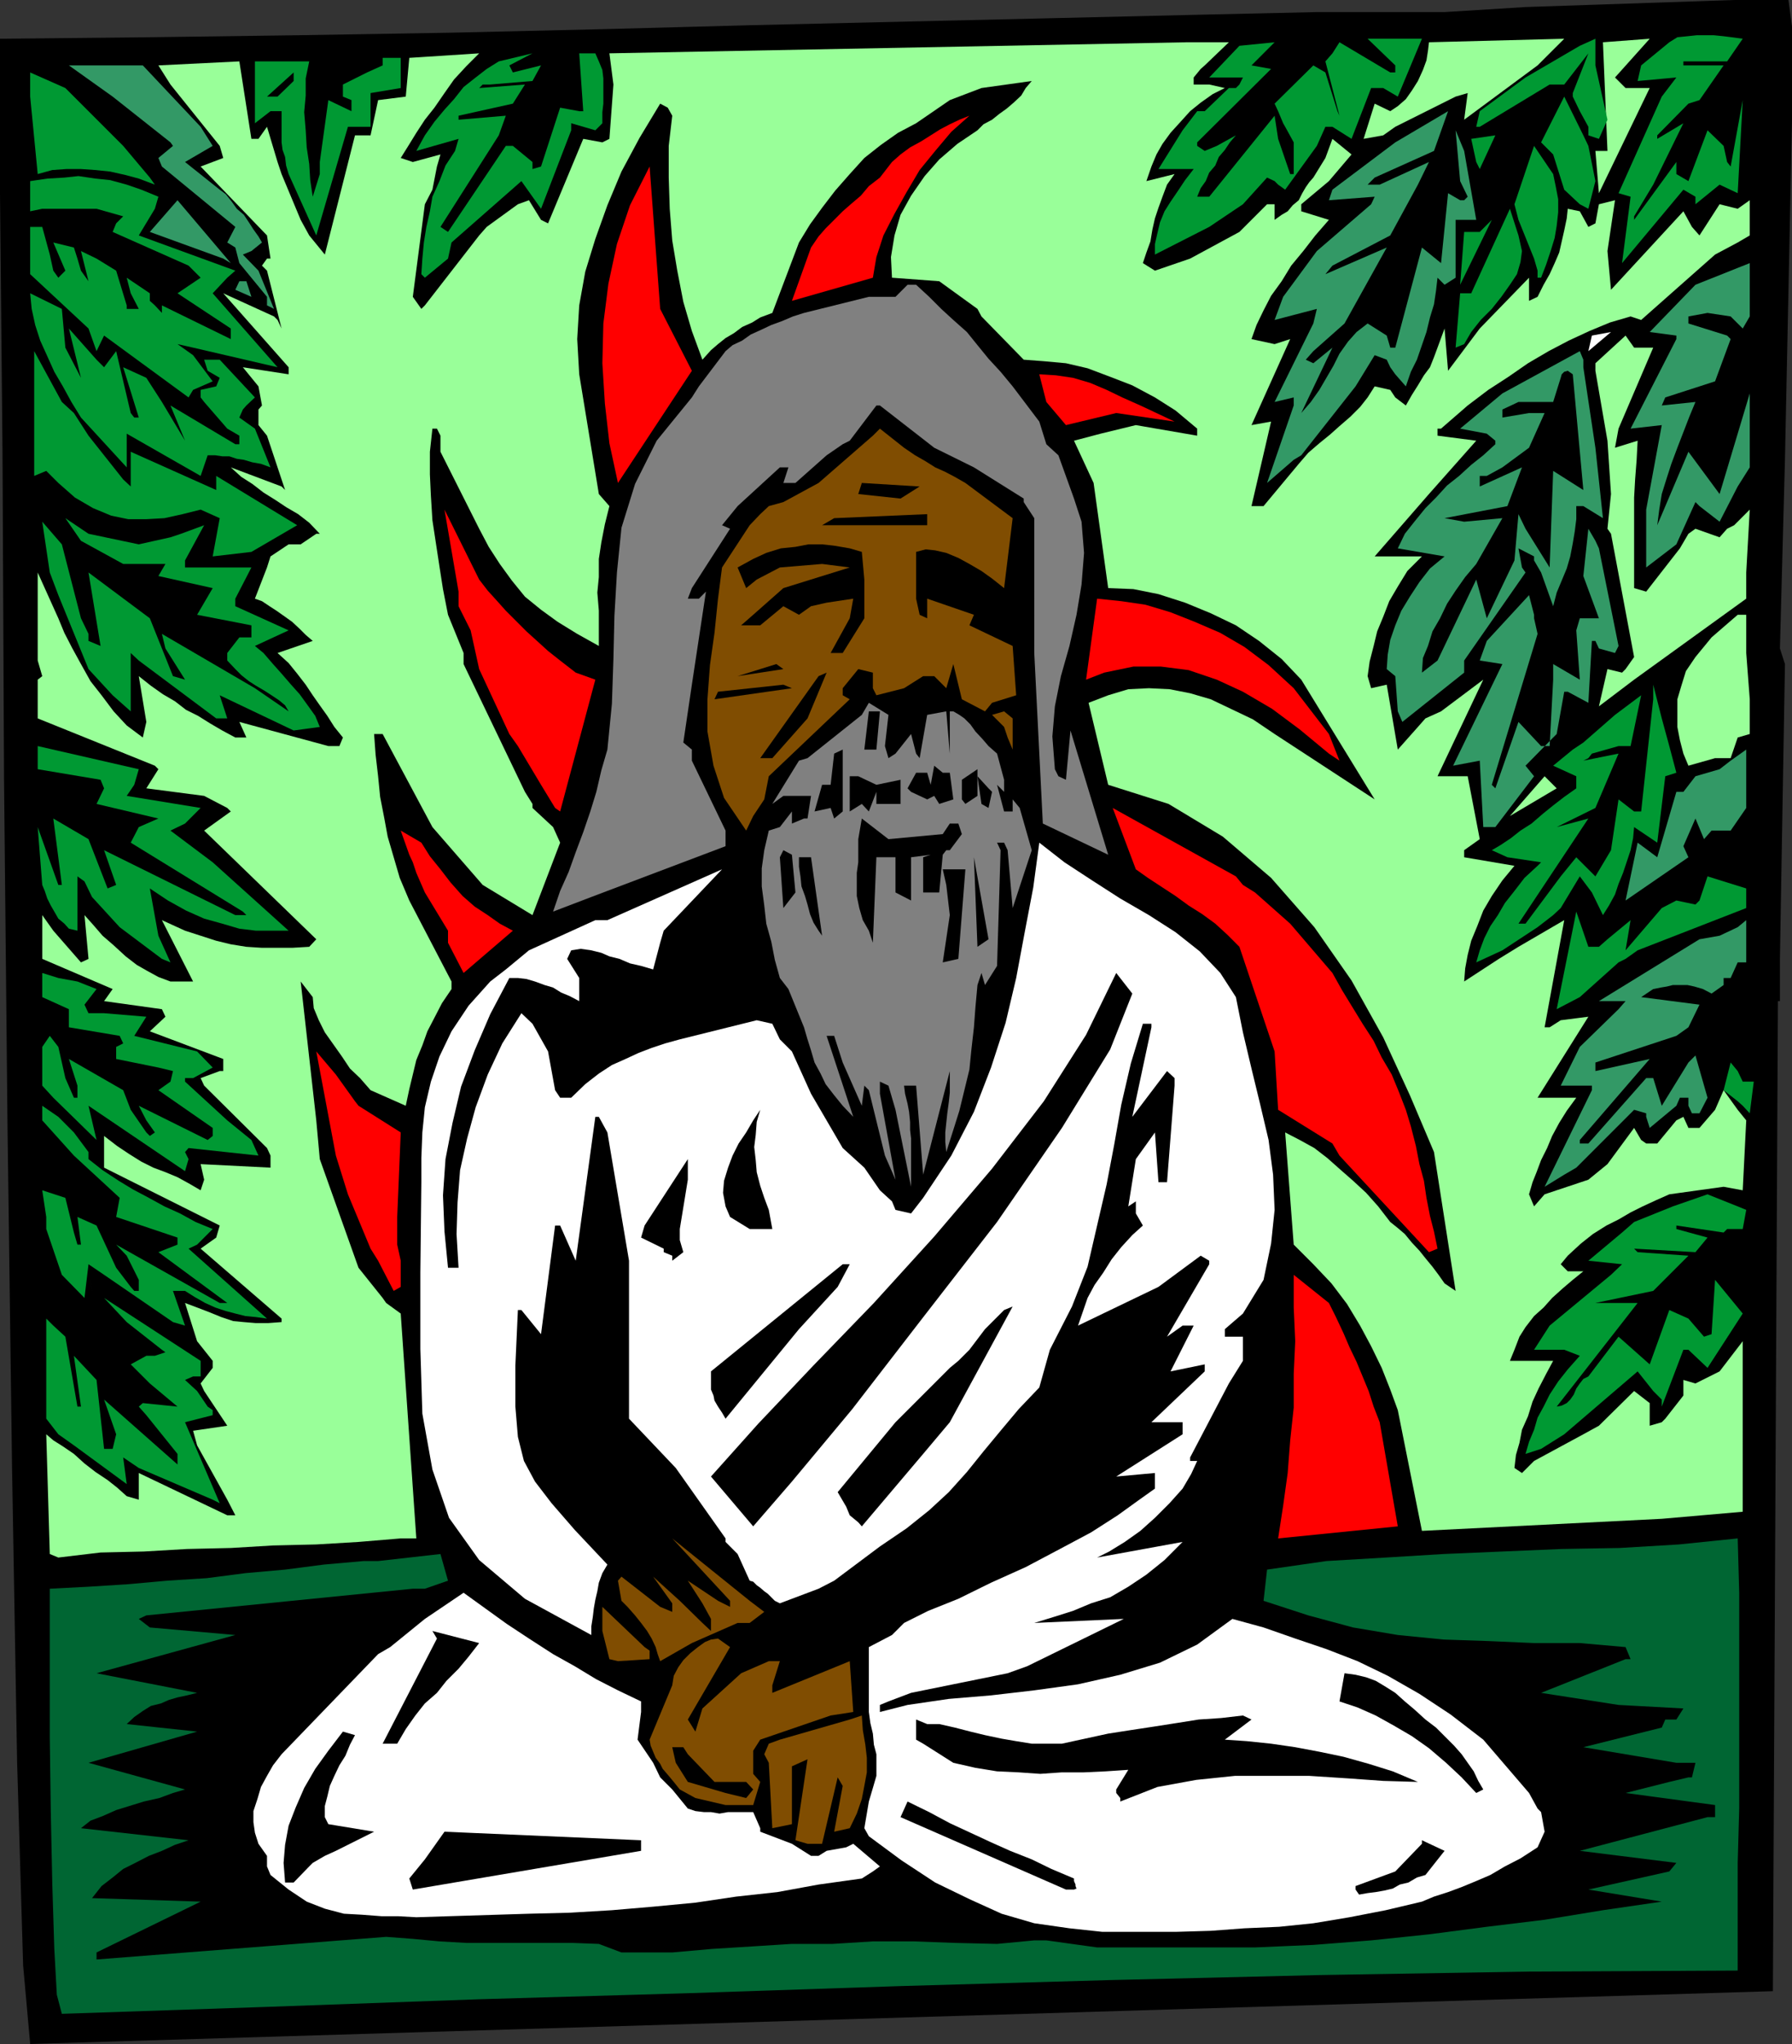 <svg xmlns="http://www.w3.org/2000/svg" width="356.402" height="406.301"><rect width="100%" height="100%" fill="#333333" stroke="none"/><path d="m0 7.703 29.602-.3 30-.403 30-.5 30.199-.7 30-.8 60-1.398 29.8-.7 22.301-.5h25.399l16.101-1L344.902 0H355.7l.703 5.3v18.5L355 91.403l-1 37.5 1 3.098-1 58.602V199h-.398l-1 196.8L6 406.3l-1.398-15.597-1.2-40.5-1-58.101-.902-67.7-.7-69.8L.5 90 0 38.402V7.703"/><path fill="#063" d="m9.902 315.8 7.7-.398 7.898-.5 7.7-.699 7.902-.5 7.699-1 7.898-.703 7.703-1 7.899-.7h2.898l12.403-1.398 1.5 5.301-4.602 1.598h-2.398l-53 5.3-1.5.7L29.8 323.5l17 1.5-27.602 7.602 20 3.898-2 .5-1.898.402-1.7.5-1.601.7-2 .5-1.598 1L26.7 341.3l-1.5 1.402 14 1.5-21.597 6.2 19.199 5.3-2.399.7-2.703 1-3.097.699-2.903.898-2.597.8-2.7 1.2-2.402.902-1.898 1.5 21.398 2.399-2.7.902-2.6 1.2-2.598 1-2.7 1.398-2.403 1.2-2.098 1.703-2.203 1.7-1.898 2.398 21.601.699L19.2 388.102v1.398l57.602-4.5 5.3.402 5.301.5 5.297.301h21.102l5.3.2 4.5 1.699H133.7l7.903-.7 8-.5 7.898-.5h8.102l8-.5h8.097l8.203.301 8.399.2 7.398-.7h2.403l10.097 1.399h31.403l11.597-.5 11.5-.899 11.5-1.203 11.5-1.5 11.5-1.398 11.602-1.899L330.5 378l-14.598-2.398L332 372l1.402-1.7-19.203-2.398 25.403-6.699h1.5v-2.402l-17.801-2.399 8.699-2.199 3.8-.902h.7l.7-2.899h-3.798l-18.5-3.101 15.598-3.899.7-1.601h2.202l1.399-2.2-12.899-.699L306.5 336.5l16.8-6.7h1l-1-2.398-9.1-.8h-9.098l-9.102-.399-8.898-.3L278 325l-8.898-1.5-8.903-2.398-8.898-2.899L252 312l11.8-1.7 11.802-.698 11.5-.7 11.699-.5 11.8-.5 11.5-.199 11.801-.703 11.7-1.2.3 10.802V359.5l-.3 10.8v21.403l-41.7.2-41.8.699-41.7 1-41.8 1.199-41.801 1.402-41.5 1.2-41.7 1.5-41.3 1.398-1-3.801-.5-9.098-.399-12.8-.3-14.399-.2-14.8V315.8"/><path fill="#fff" d="M225.902 384H219.2l-6.5-.7-7-1-6.5-1.898-6.398-2.902-6.801-3.297-6.7-4.402-6.5-4.801-.898-1.598.899-5.3.8-2.7.7-2.402v-4.297l-.5-1.902-.2-2.2-.5-2.101-.3-2.2v-12.898l4.601-2.402 2.399-2.398 4.8-2.399 6-2.402 6.5-3.2L204 311.5l6.8-3.598 6.2-3.3 5.3-3.399 4.302-3.101 3.097-2.2v-3.101L222 293.5l13.2-8.398v-2.399H229l10.602-10.101v-1.399l-6.801 1.399 4.601-9.102H235.2l-3.097 2.203 8.398-14.402v-.7l-1.7-1-8.398 6.2-16 7.699.899-2.598 1-2.902 1.398-2.598 1.703-2.402 1.7-2.7 1.898-2.398 2.2-2.402 2.1-1.898-1.398-2.399v-2.402l-1.5 1 1.5-9.399 3.797-5.3.703 9.898h1.7l1.5-19.2v-1.5l-1.5-1.398L225.2 222l3.8-17.797v-.703h-1.7l-2.398 7.902-1.902 8.2-1.398 7.898-1.5 7.902-1.903 8.2-1.898 8.199-3.102 7.902-4.398 8.598-2.102 7.5-4.097 4.3-3.602 4.301-3.398 4.098-3.301 4.102-3.602 4-3.898 3.601-4.5 3.598-5.301 3.601-9.098 6.801-3.101 1.598-7.7 2.902-1-.5-.699-.703-.703-.7-.699-.5-.8-.698-.7-.5-.7-.7-.698-.199-2.403-5.3-2.398-2.403v-.7l-9.899-14-9.3-9.8v-31.398l-4.301-25.5-1.7-3.102h-.699l-3.902 28.602-3.098-7h-1l-2.8 21.601-3.903-4.8H103l-.5 11v8.199l.5 6 1.2 4.8 2.202 4.098 3.297 4.3 4.602 5.302 6.5 6.898-1 1.703-.7 1.899-.3 1.699-.399 1.699-.3 1.703-.2 1.7-.3 1.898V325l-13.2-7.2-9.101-7.698-6-8.399L86 292.102 84 281l-.398-12.898V253l.199-18v-4.797l.199-5.101.5-5L85.7 215l1.702-5 2.399-5 3.398-5.098 4.301-4.8 3.102-2.399 4.597-3.8 13.203-6h2.399l22.8-10.102L132 185l-.7 2.402-1.398 5.301L127.5 192l-2.2-.5-2.1-.898-2-.5-1.598-.7-2-.5-2.102-.3-1.898.3-.801 1.7 2.398 3.8V199l-1.898-1-1.7-.7-1.601-1-1.7-.5-1.898-.698-1.703-.5-1.699-.2h-1.7l-3.8 7.2-3.098 7.199L91.7 216l-1.7 7.203-1.398 7.2-.5 7.199.3 7.199.7 7.199h2.097l-.398-6.7L91 239l.5-6.398 1.402-6.301 1.7-6.2 2.398-6.5 2.902-6.199 3.797-6 2.203 2.098L109 209l1.402 7.703 1 1.5h2.2l2.8-2.703 2.7-2.098 2.597-1.699 2.703-1.203 2.598-1.2 2.602-1 2.699-.898 2.898-.8L150.5 202.8l3.102.699 1.5 3.102L157.5 209l3.8 8.402 6.302 10.801 4.3 3.899 3.098 4.5 2.402 2.199.7 1.699 3.097.703 2.403-3.101 5.597-8.399 4.5-8.703 3.403-8.797 2.898-8.902 2.102-8.899 1.699-9.101 1.699-8.899 1.2-8.902 5 3.902 5.5 3.598 5.6 3.602 5.7 3.3 5.3 3.399 4.802 3.8 4.097 4.301 3.102 4.801 1.398 7 1.703 7.2 1.7 7 1.699 7.199.898 6.898.301 7-.7 6.703-1.5 7.2-4.1 6.699-3.598 3.101v1.5h3.597v4.797l-2.797 4.5-7.703 14.703v.7h1.403l-1.2 2.597-1.703 2.902-2.597 2.899-2.903 2.902-2.898 2.598-3.102 2.199-3.097 1.902-2.403 1.2 17-3.102-3.597 3.602L228 313l-3.598 2.402-3.601 2.098-3.801 1.203-3.598 1.5-3.8 1.2-3.903 1.199 17.801-.801-19.2 9.402-3.898 1.399L181.2 336.5l-4.5 1.703-1.699.7v1.398l5.5-1.399 8.2-1.199 8.402-.703 8.597-1 8.703-1.2 8.399-1.898 7.898-2.402 7.403-3.598 7-5.101 6.199 1.699 6.3 2.203 6.2 2.098 6.199 2.402 6 2.899 6.3 3.601 6.2 4.098 6.5 5 9.102 10.601 1.699 3.098.699.703.7 3.899-1.4 3.101-3.398 2.2-3.101 1.597-2.899 1.703-2.8 1.2-2.903 1.199-2.699 1-2.8.898-2.4 1-7.198 1.703-7.2 1.399-7.203 1.199-6.797.699-6.902.3-6.7.5-6.8.2h-8.098M82.8 381.102l-3.6-.2h-3.298l-3.902-.3-3.598-.2-3.8-1L61 378l-3.598-2.398-3.601-2.899-.7-1.703v-2.098l-1.699-2.402-.703-2.2-.297-2.097V360l.797-2.398.703-2.399 1.2-2.203 1.199-2.098L56 348.703l19.2-19.902 2.402-1.399 6.898-5.601 7.7-5.2 4.3 3.102 4.3 3.098 4.4 2.902 4.8 3.098 4.3 2.402 4.302 2.598 4.3 2.199 4.598 2.203v2.098l-.7 5.5 3.102 4.601 1.399 2.899 2.398 2.402 3.102 3.797 1.5.5 1.699.203h1.402l1.7.297 1.699-.297h5l1.398 3.2v.699l6.301 2.398 3.8 2.402h1.5l1.602-1 3.899-.699 1.398-.703L175 371l-1.398 1-2.2 1.402-8.601 1.2-8.2 1.5-8.199.898-8.101 1.203-8.399.797-8.203.703-8.398.5-8.102.2-22.398.699"/><path d="m82.102 375.602-.7-2.2 3.098-3.8 3.902-5.5L127.5 365.8v2.101l-45.398 7.7m187.5.001v-.7L277.5 372l5.3-5.5v-.7l4.5 2.102-3.8 4.801-1.7.5-1.698 1-1.7.399-1.402.8-1.7.399-1.698.3-1.602.2-1.7.3-.698-1m-57.602.001-32.898-14.399 1.398-3.101 4.3 2.101 4.102 2.2L193 364.3l4.102 1.902 3.8 1.7 4.297 1.699 3.903 1.898 4.5 1.902v.5l.3.7v.3l.2.5-.5.2H212m-155.3-1.398-.298-3.902.297-3.598.703-3.8 1.399-3.602 1.699-3.899 2.2-3.8L65.3 348l2.9-3.797 2.402.7-1 1.898-.903 2.199-1.199 1.902-1 2.098-.898 2-.5 2.102-.5 1.898v2.203l.699 1.399 9.101 1.5-7.601 3.8-2.2 1-2.402 1.399-.699.699-3.098 3.203H56.7"/><path fill="#804d01" d="m160.602 366.5-2.403-.7 2.403-16.097-3.102 1.399v11.5l-3.898.8-.7-13-.902-1.699.902-2.101 2.2-.801 13.898-4 2.402-.801.2 2.902.5 2.899.3 2.601v2.899l-.5 2.699-.5 2.602-1 2.898-1.402 2.902-3.098.7 1.7-9.102-1-1.7-3.102 13.2h-2.898"/><path fill="#804d01" d="m144.3 358.8-6-1.398-3.1-1.699-1.2-1.5-1-1.203-1.2-1.398-.5-1-.898-1.2-.5-1.199-.5-1.203-.203-1.2 4.5-10.8.301-1.898.902-1.7 1-1.402 1.399-1.398 1.5-1.2 1.398-1 1.203-.5 1.399-.199 2.398 1.7-8.398 14.398 1.5 2.402 1.398-4.601 7.703-7 5.5-2.399h2.2l-1.5 4.797v1.5L169 330.203l.7 10.098-4.5.699-14 4.8-1.4 2.2v4.602l1.4 1.601-1.4 4.598h-5.5"/><path d="m222.8 357.402-.8-1v-.699l2.402-3.902-4.5.3-4.3.2h-4.403l-4.297.3-4.3-.3-4.301-.2-4.301-.699-4.398-1-6-3.8-1.403-.801v-4l2.203.902h2.399l3.101.7 3.098.8 2.902.7 3.297.699 2.903.5 3.097.5h6l9.203-2 4.5-.7 4.598-.699 4.5-.703 4.402-.7 4.5-.3 4.297-.5 1.703.8-5.3 4 4.398.302 4.8.5 4.802.699 4.8.902 4.797 1 5 1.399 4.801 1.5 5 2.101-6.898-.203-7-.5-7.7-.5h-14.8l-7.7.8-7.703 1.403-7.398 2.899v-.7m-78.501-1-7.5-2.199-2.398-3.8-.703-3.102h2.203l.899 1.402 5.3 5.5h6.301l1.399 1.5-1.399 1.7-4.101-1m149.301-.001-2.903-3.101-3.097-2.899-3.403-2.902-3.398-2.398-3.602-2.102-3.597-2-3.602-1.598-3.598-1.199 1-5.601 2.2.3 2.097.5 1.903.7 2 1.199 1.898 1.199 1.902 1.703 1.899 1.598 2.199 2 2.102 1.601 3.597 3.598 1.5 1.703 1.203 1.7 1.2 1.699L294 354l1 1.703-1.398.7m-217.5-9.801 10.8-20.899-.902-1.5 9.3 2.399-2.1 2.699-2 2.402-2.4 2.399-1.898 2.398-2.402 2.102L82.602 341l-1.903 2.703L79 346.602h-2.898"/><path fill="#804d01" d="m122.902 330.203-1.703-.402-1.398-5.598v-4.8l8.398 8 1 .699v1.699l-6.297.402m8.398 0-.5-1.402-.398-1.399-.8-1.699-.903-1.5-1.199-1.601-1.2-1.5-1.5-1.7-1.198-1.199-.7-4 .7-.8 7.699 6 2.398 1v-1.7l-3.797-5.3 5.297 4.8 4.5 4.399 1.703 1.601v-2.402l-1.703-3.098-2.898-4.5 6 4 2.398 1.2v-1.2l-11.5-12.402 15.403 12.402 2.898 2.2-2.898 2.199h-2.403l-9.097 4-6.301 3.601"/><path fill="#9f9" d="m9.902 308.902-.703-23.8 1.403 1.199L12.5 287.5l2.2 1.5 2.1 1.902 2.2 1.7 2.402 1.601 1.899 1.5 1.898 1.7 2.403.699V292.8l17.597 8.402h1.602l-1.602-3.101-6-10.801-.797-2.899 6.797-1-4.597-6.902-.7-1.5 2.399-3.098V270.5l-3.102-3.898L36.801 259l2.398.902 2.602 1 2.199.899 2.402.8 2.098.2 2.402.199h2.399l2.699-.2v-.698l-16.098-13.899L43 246l.7-2.398-23-11.5V225.8l2.6 2 2.4 1.601 2.402 1.5 2.398 1.2 2.402.898 2.399 1 2.199 1.203 2.402 1.399.7-2.102-.7-3.098 13.899.7v-2.399l-.7-1.5-12.5-12.402-.699-1.5 3.797-1.399h.703V210.5L29.801 205l3.101-2.898-.703-1.5L20.7 199l1.703-2.398-14-6v-8.7l2.2 3.098 5.5 6.3 1.5-.698-.801-8.7 1.699 1.899L20.402 186l2.2 1.902 2.398 2.2 2.2 1.699L29.3 193l2.2 1.203 2.402.899h4.5l-6.203-12.2L36.801 185l3.101 1L43 187l2.902.703 3.098.5 3.102.2h6l3.398-.2 1.402-1.5-22.3-21.601 5.3-3.801-.703-.7-4.597-2.398-11.5-1.5 2.398-3.8-.7-.7-23.3-9.402v-7.7l.902-.699-.902-3.101v-17.5l4.102 9.101 1.199 2.899 1.601 3.101 1.7 3.098L18 135.402l2.2 2.801 2.402 3.2 2.597 2.8 3.203 2.399.7-3.102-1.5-9.098L30 136.301 32.402 138l2.399 1.402 2.199 1.7 2.402 1.199 2.399 1.5 2.398 1.402 2.602 1.399H49l-1.398-3.102 17.699 4.8H67.5l.7-1.698-1.7-2.102-1.398-2.2-1.5-2.097-1.403-2-1.398-2.101-1.7-2.2-1.699-2.101-2.203-2 7-2.399-1.398-1.199L59.6 125l-1.5-1.398-1.402-1-1.699-1.2-1.398-.902-1.5-1-1.403-.5 2.403-6.2.699-2.198 3.601-2.399H59.8l3.101-2.101h.7l-2.102-2.2-2.2-1.699-2.398-1.402-2.101-1.399-2.399-1.5-2.203-1.699L48 94.801l-2.098-1.899L56 96.703l.7.7-3.598-10.801-1.7-2.102v-3.098l.7-.8-.7-3.801L48.301 73l9.101 1.402V73l-13-14.7L54.5 62.903l.7.7.8 1.699-2.898-11.5-1-1 1-1.399h.699l-.7-4.601-13.199-13.7 4.5-1.699L43.7 29l-9.797-12.2L31.5 13l16.102-.797L50 27.602h1.402l1.7-2.399 2.097 7L56 34.602l3.8 9.101 1.7 3.098 3.102 3.8 6-23.699h3.097l1.5-7 5.5-.699.703-7.703 13.899-.898-2.602 2.601-2.398 2.598-1.899 2.699-2 2.902-1.902 2.399-1.7 2.601L81.2 29l-1.5 2.402 2.402.801 5.5-1.5-.7 2.399L86 37.703l-1.5 2.899L82.102 59l1.699 2.402.699-.699 10.8-13.902 1.5-1.7 6.2-4.5 2.2-.8 2.402 3.902 1.398.7 7-16.801 3.8.699 1.4-.7.8-10.8-.8-6.2L236 8.403h8.402l-4.8 4.598-.801.703-1.399 1.7V16.8h3.098l3.102.699-2.403 1.203-2.398 1.7-2.102 1.699-1.898 2.101-2 2.2-1.602 2.199L230 30.703l-1 2.399L228 36l5.602-1.398-1.5 2.101-.903 2.399-.797 2.199-.703 2.101-.5 2.2-.398 2.398-.801 2.203-.7 2.098 2.4 1.5 7-2.399 9.8-5.3 5.5-5.5h1.5v3.101l1.402-1 1.2-.703 1-1.2 1.199-1 .699-1.398.7-1.199.702-1 .797-.902 2.403-3.899 1.398-3.8 3.8 3.101L264.3 36l-5.5 4.602V42l5.5 1.703-2.698 3.098-2.403 3.101-2.398 2.899-1.899 3.101-2.101 2.899-1.5 2.902-1.399 2.899-1 2.8 4.598 1 3.102-1-7.7 17.098 3.899-.7-3.899 16.802h2.399l7-8.399L260.199 90l2.203-1.898 2.098-1.7 1.902-1.699 2.2-1.902 1.898-1.899L272 79l1.402-2.2 3.098.7 1 1.5 2.102 1.602L280.8 78.5l1.2-1.898 1.2-2L284.401 73l.797-2 .703-1.898.7-1.899.699-1.902.699 8.402 6.3-8.402 9.802-10.098v4.598L305.8 59l1.2-2.398 1.2-2.102 1-2.2.902-2.097.5-2.203.5-2.2.5-2.398.199-1.902 2.398.5 1.703 3.102 1.399-.7.699-3.8 3.2-.801-1.5 10.101.702 7.7L334.801 42l1.699 3.102L338 46.8l4-6.2 3.602.899L348 39.8v7l-2.398 1.403-4.5 2.399-14.7 13-2.101-.7-4.102 1.2-4.097 1.699L312 67.703l-4 2.098-4.098 2.402-3.902 2.7-4 2.597-4.098 3.102-5.3 4.601h-.7v1.399l7.7 1-9.403 10.601-10.797 12.399h9.399l-2.899 2.898-1.902 3.102-1.7 2.898-1.198 3.102-1.2 2.898-.703 2.902-.797 3.098-.402 2.902.7 2.399 3.1-.7L278 149l4-4.5 1.5-1.7 3.102-1.398 8.398-6.3-9.098 19.199h6l2.399 12.5-3.102 2.199v1.402l10 1.7-2.398 2.898-2.102 3.102L295 181l-1.2 3.102-1.198 2.898-.7 2.8-.5 2.7-.203 2.602 6.903-4.5 3.898-2.399 9.102-5.3-3.903 21.3h1l2.203-1.402 5.5-.7-10.101 16.102h7.699l-1.898 2.598-1.5 2.402-1.403 2.598-1 2.402-1.199 2.399-.898 2.398-.801 2-.7 2.402 1 2.399 2.098-2.399 8.703-2.902 3.797-3.098 5.301-7.199 1.402 2.399 1 .699h2.2l3.8-4.598 1.399-.703 1 2.203H338l3.102-3.601 1.699-3.899 2.8 3.899 1.7 2.101-.7 13.899-3.8-.7-10.801 1.5-2.7 1.2-2.6 1.199-2.4 1.199-2.398 1.402-2.402 1.2-2.7 1.699-2.398 1.902-2.601 2.399-1.399 1.699 1.399 1.402h3.101l-2.101 1.7-2 1.699-2.102 1.898-1.699 1.902-1.898 1.7-1.7 2.199-1.203 1.902-1 2.598-.898 2.199h8.601l-1.402 2.602L306 276l-1.2 2.602-.898 2.898-1.203 2.703-.5 2.598-.699 2.402-.3 2.598 1.5 1 2.402-2.399 9.8-5.3 3.098-1.7 7-6.902 3.102 2.402v4.5l2.398-.699.7-.703 3.6-4.598v-3.101l2.4.699 4.8-2.398 4.602-6V300.5l-16.102 1.402-47.7 2.399-4.8-24-1.5-4.098-1.7-4.3-2.1-4.301-2.2-4.102-2.598-4.297-3.101-4.101-3.602-3.801-3.898-3.899-1.7-22.3 2.899 1.5 2.902 1.601 2.598 2 2.7 2.399 2.402 2.101 2.597 2.399 2.403 2.699 2.398 3.101 1.5 1.2 1.402 1.199 1.399 1.699 1.5 1.602 1.199 1.5 1.402 1.699 1.2 1.601 1.199 1.7 2.199 1.5L285.2 229l-4.798-11.297-5.3-11.5-6.301-11.3-7.399-10.602-8.601-9.801-9.602-8.2-10.797-6.5-12-3.8-3.902-16.297 3.902-1.5 4-1.203 4.098-.2 4.102.2 4.097.8 4.102 1.2 4 1.902 4.398 2.098 4.301 2.902 19.902 13-14.601-23.8-3.899-4.102-4.5-3.598-4.601-3.101-5-2.399-5.102-2.101-5.297-1.7-5-1-5-.199L217.5 96l-3.898-8.398 5.3-1.399 7-1.703 12.2 2.102v-1.399l-4.301-3.601L229.699 79l-4.5-2.398-4.398-1.7-4.5-1.699-4.301-1-4.398-.402-4-.301-8.403-8.598-.797-1.5-7.601-5.5-9.399-.699-.203-4.101.703-4.301 1.2-4.098 2.097-3.8L183.902 35l2.899-3.297 3.601-3.101 4-2.7 1.2-1.199 1.699-.902 1.5-1.2 1.398-1 1.403-1.199 1.5-1.402.898-1.5 1.2-1.398-10 1.398-6.298 2.402L182.2 24.5l-3.597 1.902-3.403 2.399-3.297 2.601-2.902 3.2-2.898 3.3-2.602 3.399-2.398 3.3-2.2 3.602-5.3 14-2.403.899-1.597 1-2 .898L146 66.203l-1.7 1-1.5 1.2-1.398 1.199L139.7 71.5l-2.097-5.7-1.7-5.8-1.203-6.2-1-6-.5-6.3-.199-6.2V29l.7-6-.9-1.598-1.5-.8-4.1 6.8-3.598 6.7L120.8 40.8l-2.399 6.699-2 6.5-1.203 6.703-.398 6.7.398 7 3.903 23.8 2.097 2.399-.898 3.601-.7 3.598-.5 3.3v3.602l-.3 3.098.3 3.601v7l-4.3-2.402-3.899-2.398-3.3-2.399-3.2-2.601-2.601-3.2-2.399-3.3-2.203-3.399-1.898-3.601L87.6 89.8v-3.2l-.699-1.398H86l-.5 4.598v4.5l.2 4.3.3 4.801.7 4.598.702 4.602.7 4.5 1 5.101 3.097 7.598v2.2l12.203 25.402 1.5 2.399v.8l4.098 3.801 1.402 3.098-5.5 14.402-9.902-6-10-11.5-9.898-18.5h-1.7L74.7 150l.5 4.3.403 4.102.8 4.098.7 3.8 1.199 4.102L79.5 174.5l1.902 4.5 8.399 16.102v1.5l-1.899 2.8-1.5 2.899L85 205l-1 2.8-1.2 2.903-1.398 5.797-.703 3.3-7-3.097-2.097-2.402-2-1.899L68 210l-3.398-4.797-1.2-2.402-1-2.399-.203-2.199-2.398-3.101 3.101 27.601.7 7.7L71.3 252l4.8 6 .7 1 2.898 2.102 3.102 44.699h-3.102l-8.398.699-8.399.5-8.601.203-8.399.5-8.703.2-8.597.5-8.602.199-8.398 1-1.7-.7"/><path fill="red" d="m254.2 305.8 1-6.5.902-6.5.5-6.5.699-6.5v-6.698l.3-6.5-.3-6.7v-6.5l7 5.598 1.398 2.8 1.5 3.2 1.203 2.8 1.399 2.903 2.398 5.797 1 3.102 1.203 3.101 3.598 20.7-23.8 2.398"/><path d="m170.7 302.602-1.7-1.399-.7-1.703-1.698-2.898 11.5-13.899 10.8-10.8 1.7-1.403 2.199-2.2 3.101-4.097 3.797-3.8 1.703-.7-12.5 23-5.3 6.297-12.2 14.402-.703-.8m-29.297-9.102 9.399-10.5 11-11.598 12-12.402 12-13.2 11.5-13.5 10.3-13.398L216 205.703l6-12.3 3.2 4.097-4.4 11.102-9.6 15.601-12.9 18.7-14.898 19.199-13.902 18-12 14.398-7.7 8.902-8.398-9.902"/><path fill="#093" d="M42.3 298.102 27.603 291.8l-3.102-2.098.7 5.297-10.5-7.7-3.098-2.198L9.199 282v-19.898l1.403 1.398L13 265.703l2.402 13.899h.7L14.699 269.5l4.5 4.8 1.5 13.7h1.703l.7-2.898-2.403-6.899 14.602 12.899V289l-6.2-7.7-1.5-1.698.801-.7 6.899.7L29.8 275l-3.8-3.797 3.102-1.703H30.8l2.101-.7-.703-.5-7-5.5-4.5-4.8 19.203 12.5v3.102h-1.5l-1.601.699 2.398 2.199 2.102 3.102 1 .699v1l-5.5 1.402 6.898 16.098-1.398-.7M303.402 289l.7-2.398 1-2.399.699-2.402 1.199-2.2 1.2-2.398 1.702-2.601 1.899-2.399 2.398-2.703-3.097-1.2h-6l3.097-4.8 12.203-10.098 2.2-2.101-6.7-.7 6.7-5.601 2.398-2.098 7.7-3.101 6.902-2.399 6 2.399 1.699.699-.7 3.8H343.5l-.7.7-9.398-1.398v.699l6.2 1.699-2.403 2.902-12.199-.699.7.7 10.1.699-7 7L317.3 259h8.4l-16.098 20.602 1-.2 1-.5.699-.699.699-1 .5-1.203.7-1 .702-.898 1-.5 6-7.899 6.2 5.5 3.898-10.8 3.8 1.699 3.102 3.601 1.5-.5.7-10.8 5.5 6.699-7 10.8-3.801-3.601h-1l-4.301 11.3v-1.398l-1.7-1.703-3.1-3.898-14.598 12.5L306.5 288l-3.098 1"/><path d="m144.3 282-.698-1.2-.801-1.198-.7-1.2-.199-1-.5-1.199v-3.601l26.2-21.301H169l-2.398 4.5-7.7 8.402L144.301 282"/><path fill="#093" d="M34.402 262.8 20.7 253.403l-3.097-2.101L16.8 258l-4.5-4.598-3.102-9.101v-2.399l-.797-5.3 4.598 1.5L14.7 245l.702 2.402h.7l-.7-5.5 3.797 1.7L23.102 252 26 255.8l.7.802h.902v-2.2l-2.403-4.8-2.097-2.2L43.699 259h1.5L31.5 248.902l3.8-1.5V246l-12.198-4.098.699-3.8-9.102-8.399-6.297-7v-2.902l3.2 2.199 3.097 3.102L17.602 229v1.402l2.8 2.2 3.2 2.101 2.8 1.7 3.2 1.699 3.097 1.699 3.102 1.402 3.101 1.7 3.399 1.398-3.102 3.101-1.699.801 15.602 13.899-2.2-.301-2.101-.2-2-.5-1.899-.5-2.101-.699-2-.902-2.102-1.2-1.898-1.198h-2.399l2.399 6.898-2.399-.7"/><path fill="red" d="m78.3 256.602-3.1-6-1.5-2.399-4.5-10.8-2.4-7.7L62.903 209l3.899 4.602 3.8 5.3.7.899 8.398 5.3-.7 16.802v5.5l.7 3.2v5.199l-1.4.8"/><path fill="#fff" d="m18.3 256.602-.698-3.2.699 3.2"/><path d="M133.7 250.602v-1l-1.7-.7v-.699L127.5 246l.7-2.398 8.6-13.2v4.098l-1.6 9.8v2.2l.702 2.402-2.203 1.7"/><path fill="red" d="m284.2 248.902-17.798-19.199-1.402-2.402-10.8-6.7-.7-11.601-7-20.797-2.398-2.402-2.403-2.2-2.597-1.898-2.7-1.703-2.601-1.898-2.602-1.7-2.898-1.902-2.399-1.7-4.601-12.198 24.5 13.601 1.398 1.7 2.403 1.5 7 6.199 8.398 9.8 1.902 3.399 2.2 3.601L271 203.5l2.2 3.402 1.6 3.301 2 3.399 1.4 3.398 1.402 3.602 1 3.3 1 3.899.699 3.601.898 3.301.5 3.399.703 3.601.797 3.098.703 3.402-1.703.7"/><path d="M149.8 244.3h-.698l-3.903-2.398-.898-2.101-.5-2.7.199-2.398.8-2.601.9-2.399 1.202-2.402 1.5-2.2 1.399-2.398 1.398-2.101L150.5 223l-.2 2.602L150 228l.3 2.602.2 2.398.7 2.703.8 2.399.902 2.398.7 3.8H149.8"/><path fill="#396" d="m307.2 235.902 9.402-19.199v-.902h-6.2l3.797-7.7 7.703-7.5 1.399-1.601H318l20-12.297 4-.703 3.602-1.7 1.699-1.398v8.399h-1.7l-1.402 3.101h-1.398v1.399l-2.399 1.699-1.703-.898-1.699-.5-1.398-.301h-2.903l-1.199.3-1.2.2-1.5.3-2.398 1.602 11.598 1.5-2.2 4.5-2.398 1.7-16.101 5.3v1.7l10.8-2.403-13.902 16.102v.699h1.703l11.5-13h1.399l1.699 5.5 5.3-8.598 1.4-1.402 2.402 8.402-1.602 3.098h-1.5l-.7-1.5v-1.598h-1.698l-.7 1.598-5.3 4.402-.7-2.203v-.7l-2.402-.698-11.5 11.5-2.398 1.398-3.903 2.402"/><path fill="gray" d="m181.2 235.902-3.098-15.3-1.403-4.801L175 215v2.402l3.102 17.098-2.102-4.797-3.2-13-.898-.902-.5 4-3.8-8.598-1.7-5.3h-1.5L169.7 222l-2.097-2.2-1.7-2.097-1.703-2.203-1-2.098-1.199-2.199-.7-2.402-.698-2.2-.7-2.398-3.101-7.601-1.7-2.2-1-3.601-.699-3.598-1-3.601L152 180l-.5-3.797v-3.601L152 169l.902-3.898 2.2-.7 2.398-3.101v2.402l2.402-1h.7l.699-4.5h-5.5l-2.2 1.598 5.301-8.598 1.7-.5 10.8-8.601 1.399-2.399 3.898 2.399L176 148.3l.7 2.402 1.402-.902 3.097-3.899 1 3.899.703.902 1.5-8.601 3.797-.7.703 8.399v-8.399h.7l1.199.7 1 .699L193 144l1 1.402 1.402 1.5 1.2 1.399 1.699 1.5 1.398 5.199v2.402L198.301 156l1.398 5.3h1.703v-2.398l1.399 1.7 2.398 8.398-3.797 11.5-1-11.5-.703-1.5h-1.398L199 169l-.7 23-2.398 3.8-.703-2.398-.797 2.399-.402 4.402-.3 4-.5 4.399-.4 4-1 4.101-1 4.098-1.198 3.8-1.403 4.399-.199-2v-1.898l.2-1.899.202-1.902.297-2.2.203-1.898v-4.3l-5.3 20.597-1.403-17.7h-2.398l.199 1.602.5 2 .3 1.598.2 2v1.602l.2 1.699v9.601"/><path fill="#093" d="m36.8 232.8-19.198-13 1.597 6.802-8.597-8.399-2.2-2.402v-7.7l1.5-2.199 1.7 2.2L13 214.3l1.7 3.902h.702V215.8l-1.702-5.3 10.801 6.203 1.5 3.899 3.102 4.5.699.699 1-.7-1.7-2.398-1.5-2.902 13.7 6.8 1-.8v-1.598l-10.801-7.5L33.902 215l.5-2.098-2.902-.699-8.398-1.703v-2.398l1.398-.7-.7-1.5-10.1-1.699v-3.601l-5.298-2.399v-4.8l3.2 1 3.8.699 3.797 1.5-2.398 3.101.8 1.7H20.7l8.403.699-2.403 3.8L39.2 209l3.102 3.203-3.899 2.098h-1.601V215l8.398 7.703 4.8 3.899 1.402 3.101-13.902-1.5-.7.797.7 1.402-.7 2.399M348 221.3l-1.398-1.5-1-.898-2.801-2.199 1.398-5.5 1.403 1.7 1 2.097h2.199l-.801 6.3m-38.398-20.698 3.898-19.399 2.402 7H318l1.7-1.5 4.6-3.8-1 6 7.2-8.403 2.902-1.5 3.797.8.801-.8 1.602-4.797 7.699 2.399v3.898l-21.602 8.402-2.398 1.7-1.399.699-7.703 6.902-4.597 2.399"/><path fill="red" d="m92.2 193.402-3.098-6V185l-4.602-7.598-1.7-3.902-.698-2.098-.7-1.5-1.703-4.8 4.102 2.398 1.699 2.703 2.102 2.598 2 2.601 2.398 2.7 2.402 2.101 2.598 1.7 2.402 1.699L102 185l-9.8 8.402"/><path fill="#093" d="m293.602 191.3.699-2.398.898-2.402 1.203-2.398 1.5-2.2 1.399-2.402 1.898-2.398 2-2.602 2.602-2.398.699-.7-6.7-1-3.1-1.402 1.702-1 2.098-1.398 1.902-1.5 2.2-1.399 2.199-1.902 2.101-1.7 2.2-1.699 2.398-1.699v-2.402l-4.598-2.098 3.899-3.203 2.101-1.398 6.297-5.5 5.203-3.899-2.101 10.098h-2.399l-5.3 1.5-.7.902-1 .5 7-1.402-4.601 10.8-7.7 3.801 6.301-1.699L302 183.602h1.402l7-9.399 3.098-3.8 3.8 3.8 3.102-5.203 1.5-10.098 3.098 2.399h1.402L328.801 139v-2.898l1.699 6.699 1.5 5.5 1.402 5.3-2.203.7-1.597 13.199-4.602-3.098-.2 2.2-.5 2.398-.698 2.102-.801 2.398-.899 2.203-.703 2.098L320 180l-1.2 1.902-2.198-4.5-2.403-3.199-3.797 6.297-1.5 1.402-3.101 2.399-7 4.601-5.2 2.399"/><path d="m187.5 191.3 1.402-9.398-.703-6-.699-3.101h4.5l-1.398 17.8-3.102.7"/><path fill="#093" d="m32.2 190.602-8.4-6.301-5.5-6-1.5-3.098-1.398-1V185l-1.703-.398-.898-1-1.2-1-.8-1.399-.7-1.203-.699-1.398-.5-1.5-.5-1.2-.902-11.5 4.102 11.5h.699l-1.7-13.199 7 4.098 3.801 9.8 1.7-.699L20.699 169l26.102 12.902H49l-.7-.699L26 167.5l1.602-3.098 3.898-1.699-12.3-2.902 1.5-3.098L20 155l-12.5-2.098v-4.601l20.102 4.601-.903 3.098-1.5 2.203 14.703 2.399-3.101 3.101-2.899 1.399 8.399 6.3L57.402 185h-6.5l-3.3-.398-3.403-1-3.597-1L37 181l-3.598-2-3.601-2.398L31.5 186l2.402 5.3-1.703-.698"/><path d="m194.402 188.203-.703-17.8 2.903 16.3zm-20.8-.801L172.8 185l-1.2-2.098-.699-2.402-.5-2.398V173.5l.297-2.098v-4.601l.703-4.098 5.297 4.098 10.801-1 1.402-2.098h1.7l.699 2.098-2.399 3.199h-.703l-.699.902-.7 7.5h-3.198v-7l1.5-.5-3.903.5V179l-3.097-1.598v-7H174.3l-.7 17M162.8 185l-1-1.598-.698-1.699-.5-1.902-.5-1.7-.7-1.898-.203-2-.297-1.902v-1.899h2.399L163.5 186l-.7-1"/><path fill="gray" d="m110 181.203 1.402-4.101 1.7-3.801 1.398-3.899 1.5-4 1.402-4.101 1.2-3.899 1-4.3L120.8 149l.898-9.098L122 131l.2-8.598.5-8.601.902-8.899 2.699-8.699 4.3-8.601 7-8.602L139 76.8l5.3-7 1.4-1.198 1.902-.899L149.3 66.5l2.199-1 1.902-.898 2.2-.801 2.097-.899 2.203-.699 12.9-3.203h5.3l2.399-2.398h1.7L184.8 59l2.4 2.402 2.402 2.2L192.3 66l2.101 2.602 2.2 2.699L199 73.902l2.402 2.899 5.297 7 1.403 4.5L210.5 90.5l3.102 8.602 1.5 4.601.5 6.2-.5 6.3-1 6-1.403 6.2-1.699 6-1.2 6-.5 6 .5 6.5.7 1.398 1.5.699.902-9.797 7.5 24.7-13-6.2-1.703-33.902V103l-2.097-3.2v-.698l-9.903-6.2L185.801 89 175 80.602h-.7l-5.3 7-1.398.699-3.2 2.199L158.2 96h-2.398l1-3.098h-1.7l-8.402 7.7-3.097 3.8 1.597.7-7.597 11.8L136.8 119h2.2l1.402-1.398-2.8 18.5-1.7 11.5 1.7 1.398v2.203l6.699 13.899v3.101l-26.7 10.098-7.601 2.902"/><path d="m155.8 180.5-.698-10.098.699-1.402 1.699.902.7 7.5-2.4 3.098"/><path fill="#396" d="m323.3 179 2.4-11.5 3.902 2.902 3.8-13h1.399l2.398-3.101 4.801-1.399 2.2-1.699 3.1-2.203v11.602l-3.1 4.5h-3.798l-1.5 1.699-1.703-4.098-2.398 5.5 1 2.2L323.3 179"/><path fill="#804d01" d="m148.402 165.102-4.402-6.5-2.098-6.399-1.203-6.8V139l.5-6.797.903-6.402.699-6.801.8-6.2 5.5-8.398 2.098-2.199 1.703-1.601 2.899-.801 7-3.801 10.8-9.398L175 85.203l2.402 1.899L179.801 89 182 90.5l2.102 1.203 1.898 1.2 2 .898 1.902 1L192 96l9.402 7-1.703 13.902-2.398-1.902-2.102-1.5-2.398-1.398-2.2-1.2-2.402-1-2.199-.5-1.898-.199-1.903.5V119l.703 3.203 1.5.7V119l9.297 3.203-.898 2.098 8.601 4.101.7 9.801-4.801 1.5-1.399 1.7-4.601-2.403-1.7-7-1.402 4.8-2.398-2.398h-2.2l-3.8 2.399-5.5 1.402-.7-1.402v-3.098L170.7 133l-3.097 3.8v1.403L169 139l-16.098 15.3-.902 4.602-2.2 3.301-1.398 2.899"/><path fill="#396" d="m295 164.402-.7-13.199-5.3 1L298.8 132l-4.5-.7 1.4-3.898 8.402-9.101 1 3.902v.7L305.8 126l-9.102 30 .703.703L302 143.5l4.5 4.8h1.7l.702-13.198V132l5.297 3.102-.699-9.801.7-2.399h3.8l-3.098-8.402 1-9.398 1.399 2.398.699 1.5 3.902 19.402-.703 1.399-3.199-.899-.7-1.5h-.698l-.7 12.301-4.101-2.203h-.7l-1.5 8.402-.699.7-5.5 5.601 1.7 2.098-7.7 10.101H295"/><path d="m165.902 162.703-.703-2.101-3.199.699 1.5-5.301h1.7l.702-6.2 1.7-.8v12.3l-1.7 1.403"/><path fill="#9f9" d="m300.3 162.203 6.9-7.902 2.402 2.402zm0 0"/><path fill="red" d="m111.402 161.3-1-.698-2.8-4.602-4.602-7.7-1.7-2.398-6-12.902-1.698-7.7-2.403-4.8v-2.898L88.402 101.3l6.899 13.902 1.699 2.2 1.902 2.097 1.7 1.902 4.097 4.098 2.102 1.902 2.199 2 2.402 1.899 3.098 2.402 3.902 1.399-7 26.199"/><path d="M169 161.3v-7h1.7l3.6 1.7 4.802-1v4.8H174.3v-2.398l-1.5 3.899-1.399-1.5-2.402 1.5M186.8 159.8l-1-1.597-1.398.7-3.203-1.5-.699-.7 1.7-3.101h2.202l.7 2.398.699-3.797 1.699 1.399h1.402l.7 5.3-2.801.899M192 159.8l-.7-.898V155l3.102-2.098v5.301L192 159.801"/><path d="m195.2 159.8-.798-5.5 2.2 2.403.699.7-.7 3.199-1.402-.801"/><path fill="#fff" d="m164.402 158.203 1.5-1.5-1.5 1.5m23.098-.801.7-1.402-.7 1.402"/><path fill="#9f9" d="m335.8 152.203-1-2.402-.698-2.7-.5-2.601V139l.8-2.7.899-2.898 1.898-2.8 3.203-3.899 5.2-4.5h1.699v7.598L348 139v6.902l-2.398.7-1.403 4.101h-3.097l-5.301 1.5"/><path fill="red" d="m266.402 151.203-2.101-1.402L258.5 145l-5.5-4.098-5.8-3.402-5.2-2.398-5.598-1.899-5.5-.703h-5.5l-5.8 1.203-3.602 1.399L218.2 119l4.8.5 4.8.703 5 1.5 4.802 1.899 5.097 2.199 4.801 2.8 4.8 3.602 5 4.598 7 9.101 2.102 5.301"/><path d="m151.2 150.703 11.6-16.3 1.602-.7-3.8 9.098-7 7.902h-2.403M172.8 149h-.898l.899-7.598H175l-.7 7.598h-1.5"/><path fill="#804d01" d="m201.402 149-1-2.398-.703-2.102-2.398-2.398 2.398-.7 1.703 1.399V149"/><path fill="#093" d="m58.402 145.203-14.703-7 1.5 4.598H43l-15.398-11.5L26 129.8v11.601l-3.598-3.199-4.8-5.203-6-14.7-1.7-4.5-1.5-10.097 3.899 4.5 3.8 14.7 1.5 3.097v1.402l2.399 1-2.398-14.601 12.199 9.101 4.601 11.5 2.399.7-3.899-6.2L32.2 126l18.5 10.8 6.703 4.602-.703-1.199-1.199-1-1.5-1-1.398-.902-1.7-1-1.402-.899-1.5-1.199L46.8 133l-1.6-1.7v-1.5l2.402-3.097H50v-2.402l-10.8-2.098 3.1-5.3-10.8-2.403 1.402-2.398H24.5l-8.398-4.602L13 103l4.602 3.102 10 2.101 6.3-1.402 2.098-.7 4.602-1.699-3.801 7v1.399H50L46.8 119v1.5l10.602 4.8-6.703 3.102 1.703 1.399L54.301 132 56 133.902l1.902 2.2 1.7 1.898 1.597 2.203 1.5 2.098.903 2.199-5.2.703"/><path fill="#396" d="m278.902 143.5-.902-2.098-.5-7-1.7-1.402.2-2.898.5-2.899 1-2.902 1.2-2.899 1.702-2.8 1.899-2.899 2.101-2.703 2.899-2.398L278 109l1.402-2.898 1.899-2.399L283.5 101l2.102-2.098L287.8 96.5l2.398-1.898 2.403-2.2L295 90.5l2.402-2.2v-.698l-1.703-1.399-5.297-1 8.399-7 15.398-8.402.703 1.699V73l2.399 16 1.5 14-3.899-2.398H313.5v2.601l-.3 2.399-.4 2.398-.5 2.602-.698 2.398-1 2.402-1 2.399-.7 2.699-2.402-6.7-1.398-2.398v-.8L302 109l.7 3.8.702 1-12.203 17.5v2.403l-12.297 9.797"/><path fill="#9f9" d="m318 140.402 1.7-7.402 2.902.703.699-.703 1.699-2.398-4.598-24.5-.703-1 .703-6.899-.703-10.601-2.398-13.899v-1.5l6-5.5L325 69.102h3.8l-6.898 16.101L321.2 89l4.5-1.398-.199 3.8-.3 3.899-.2 3.601v18l2.402.7 6.7-8.602 1.699-2.898 1.398-1 4.8 1.698 1.5-1.7 1.402-.699L348 101.3l-.7 12.5v5.2L325 135.102l-7 5.3"/><path d="m142.102 139 .699-1.5 13-1.398 1.699.699L142.102 139m4.598-4.598 7.702-2.402 1.399 1zm136.1-.699.2-2.902 1-2.399.902-2.902 1.5-2.598 1.399-2.902 1.699-2.598 1.902-2.699 2.2-2.601L298.8 103l-7.602.703L287.3 103l12.5-2.398 2.898-7.7-8.398 3.801v-2.101h1.398l3.102-1.7L304.1 89l3.098-6.898h-3.097L298.8 83v-1.598l3.199-1.5h6.902l1.5-4.8.2-.7.5-.5.699-.199 1 .7 2.101 23-6-3.801-.703 19.199-4.797-7.7-1.402-2.898-.8 9.2-5.5 11.5-2.098-7.7-7.7 16.098-3.101 2.402M165.2 129.8l3.8-6.898.7-3.902-5.298.8-3.101.7-2.399 1.703-3.101-1.703-4.602 3.8h-3.797l2.399-2.097 6-5.3L169 112.8l-5.5-.7-8.398.7-4.602 2.402-2.098 1.7-1.703-4.102 3.102-1.7 2.601-1.199 2.899-.902 2.898-.297 2.602-.5h2.699l2.602.297 2.898.5 2.402.703.5 5.5v7.7l-4.3 6.898h-2.403"/><path fill="#396" d="M327.402 112.8v-11.5l3.098-16.8-6.2.703 9.102-17.8v-.7l-5.3-.703 9.097-9.398L348 52.3v10.601l-1.398 2.399-2.403-2.399-4.597-.699-3.801.7V64.3l7.699 2.402.7.7-3.098 8.398-9.903 3.2-.699 1.602 6.7-.7-1.2 2.899-1.2 3.101L333.603 89l-1.2 3.203L331.5 95l-1 3.203-.5 3.098-.398 3.101 6.199-14.601L342 98.203l6-20v14.7l-2.398 3.8-3.602 7-4-3.101-.8-.801-3.798 8.402-6 4.598"/><path fill="#093" d="M42.3 110.602 43.7 103l-3.798-1.7-3.601.903-3.602.797-3.597.203H25.5l-3.398-.703L18.5 101l-3.598-2.098-3.3-2.902-2.403-2.398-2.398 1V69.8l5.5 10.101 2.398 2.2 2.903 4.5L24.5 95.3l1.5 1.402V89.8l17 7.601v-2.8l16.102 9.8L50 109.703l-7.7.899"/><path d="M165.2 104.402h-1.7l2.402-1.402 18.5-.797v2.2H165.2m13.902-5.301-8.403-.899.703-2.203 11.5.703-3.8 2.399"/><path fill="#396" d="m252 96 5.3-15.398V79l-3.8.902 7.7-15.601.702-2.899-8.402 2.2L255.2 59l6.702-9.098 10.797-9.3.703-1.5-9.101.699.699-2.098 12.5-9.402 10.5-6.2L285.2 30l-11.798 5.3L272 36.704h2.402l9.797-4.5-2.199 4.5-5.5 10.098-11.5 6-1.398 1.699 12.199-5.297-8.399 15.098-6.203 5.5-1.5 1.699 1.5.703L265 69.102l-6.2 13 1.9-2.2 1.702-2.402 2.797-4.797 1.203-2.402 1.7-2.399L269.8 66l2.2-1.7 3.8 2.403.7 2.399h1l5.3-19.899 3.802 3.098L288 38.402l2.402 1.399h.797l.703-.7-1.5-3.101-.902-10.098L291.2 30l2.402 13.703H289.5v11.5l-2.2 1.399-1.398-1.399-.3 2.598-.403 2.699-.797 2.602L283.7 66l-.898 2.602-1 2.898-1.2 2.402-1 2.899-2.101-2.399-1-1.402-.7-1.5-2.398-.898-3.8 6.199L258.8 90.5l-1.5.902L252 96"/><path fill="red" d="m122.902 96-1.703-7.898-.898-7.899-.5-8 .199-7.902 1-7.899 1.7-7.902 2.6-7.7 3.9-7.698 2.1 28.3 6.302 12.301L122.902 96"/><path fill="#093" d="M39.902 94.602 25.2 86.203v6.7L16.102 83l-1.903-3.098-1.699-3.101-1.7-2.899-1.398-3.101L8 67.703l-1-3.101-.7-3.2-.3-3.101 6.3 3.101.7 7.7 3.102 6-2.403-9.801 5.5 6.199 1.5 1.5 2.403-3.2L26 82.103l.7.898h.902L24.5 73l4.602 2.102 3.097 4.8 4.602 7.7-2.899-7L46.801 88.3h.8v-1.7L45.2 85.204l-4.597-5.3-.7-.903v-1.5L43 76.8l.7-1.698-2.4-1.399-.698-2.203h3.097l7 7.5L49 80.602l-.7.8L47.603 83l3.097 2.203 3.102 7.7-1.899-.7-1.703-.3-1.699-.5-1.398-.2-1.5-.5H44.2l-1.398-.203h-1.5l-1.399 4.102"/><path fill="red" d="m212 84.5-3.898-4.598-1.403-5.5 3.301.2 3.402.5 3.399 1 3.3 1.398L223.2 79l3.602 1.602 3.199 1.5 3.602 1.699L222 82.1l-10 2.4"/><path fill="#093" d="M37.5 79 20.7 66.703l-1.5 3.098-1.598-4.5L6 54.5v-9.398h2.402l1.5 5.5.7 3.199 1 1.402L13 53.801l-2.398-5.598 4.097 1 .703 2.2.7 2.398 1.5 2.101-1.5-6 3.097 1.5 3.903 2.399 2.097 6.902v.7h2.403L26 58.3l-.8-3.098 4.6 3.098v1.5l1 .902 1.4 1.5v-1.5l13.702 6.7V65.3l-10.601-7 4.601-3.098L37.5 52.8l-15.098-6.7.7-1.699.699-.699L24.5 43l-5.3-1.5H8.401L6 42v-6l3.402-.5 3.399-.2 2.8-.3 3.399.5 2.902.3 3.297.903 2.903 1 3.398 1.399-.7 2.398-3.198 5.3 19.199 7-1.602 1.403-2.898 3.098L55.199 73l-16.797-3.898-3.101-.7 3.101 2.2 3.899 5.199-3.899 1.699L37.5 79"/><path fill="#fff" d="m315.902 69.8.7-3.097 3.8-.703zm0 0"/><path fill="#093" d="m289.5 69.102.902-10.801h2.2L300.3 41.5l1.7 5.3.7 3.102-.298 2.2-.703 2.398-1.398 2.102L298.6 59l-1.902 2.402-2.199 2.2L292.602 66l-1.403 2.402-1.699.7"/><path fill="#396" d="M53.102 60.703V59l-5.5-6.7-.801-3.097-1.602-1 1.602-3.101-14.602-12-.699-1.7L34.402 29l-.5-.7-11.5-9.097L13.7 13h14.703l11.5 12.203L42.301 29l-5.5 3.203 6.898 5.5 1.203.899 1.2 1.5 1 1.398 1.398 1.203 1 1.5.902 1.399 1 1.398.7 1.203-2.102 1.7-1.7.699 3.102 3.199 3.098 7.601-1.398-.699"/><path fill="red" d="m157.5 59.8 3.8-10.597L162.8 47l1.4-1.598 1.702-1.699 1.7-1.703 1.597-1.398 2-1.7L172.801 37 175 35.3l2.402-3.097 1.7-1.5L181 29.301l2.2-1.2 1.902-1.199L187 25.703l1.902-1 1.899-.902 2-.801-3.602 3.203L186 30l-3.098 3.8-2.601 4.403-2.399 4.297-2.203 4.3-1.398 4.302-.7 4.101-16.101 4.598"/><path fill="#396" d="m50 59-3.2-1.398.802-1.7H49L50 59"/><path fill="#093" d="m290.402 56.602.797-10.5h3.102l2.398-2.399-6.297 12.899m15.398-1.399v-1.402l-.698-2.399L302 43.703l-.8-3.101L305.101 29l3.8 5.602.5 2.398.5 2.602v2.601l-.3 2.7-.403 2.398-.797 2.601-.902 2.7-1 2.601h-.7m-221.299 0-.7-.703.2-3.098.3-3.199.5-3.101.7-3.102.5-2.898L87.402 36l1.2-3.098L90.5 30l.7-2.398L82.8 30l1.7-3.098 1.902-2.699 2-2.402 1.899-2.098 1.898-2.402 2.403-1.899 2.199-1.699 2.398-1.5 6.703-1.601L101.301 13l.699 1.402L107.602 13l-1.7 3.102-8.402.699H96l-.7.699 9.102-.7L102 20.603 91.2 23v.8l9.402-.8-1.403 3.902-11.597 18.2 1.5 1L100.602 29H102l3.902 3.203v1.399l1.7-.5 3.8-11.7 3.797.7H116l-.8-11.5h3.202l.7 1.601.699 1.7.199 1.699v5l-.2 1.699V24.5l-1.398 1.402-4.8-1.402v1.402l-6 15.598-3.903-5.5-13.898 12.203-.7 3.2-4.601 3.8M322.602 52.3l1.699-13.198-2.399-.7 8.598-19.199 2.902-3.8-7.703.699.703-3.102L332 8.402l1.602-1 2-.199L337.5 7h3.3l2 .203 1.602.2 2.2.3-3.102 4.5h-8.7V13h8l-4.8 6.902-2.2.7-6.198 6.3v.7L334.8 24.5l-6 12.203L325 43v.703l8.402-11.5v2.399L335.801 36l3.8-10.098 3.2 3.098.699 3.203.7.899 2.402-13.2-1 18.5L342 36.703l-4.8 3.899v-1.5l-2.4-1.399-12.198 14.598"/><path fill="#396" d="m44.402 51.402-14.601-5.3 5.5-6.301 10.601 12.5-1.5-.899"/><path fill="#093" d="M229.7 50.602V48.5l.5-2.2.5-2.097.902-2.203 1.199-1.898 1.5-2.2 1.398-2.101 1.703-2.2h-7l4.797-7.699 2.903-3.8h1.5l4.8-4.602h1.399l.699-.7.7-1.398h-6.7l6-6.3 7-.7L248.902 13l3.899.703-14.7 14.598V29l1.5 1L242 29l3.8-2.098-1.198 1.399-1 1.5-1.2 1.402-.703 1.7L240.5 34.3l-.7 1.7-1 1.402-.698 1.7h2.398L253.5 23l.7 4.602 2.402 7h.699V28.3l-1.7-3.098-.402-.703-1-2.398-.699-1.5L261.2 13l2.402 1.402 2.398 7.7.402.898-2.8-10.797L265 10.602l1.402-2.2 10.098 6h1V13L272 7.703h10.8l-4.8 11.5-2.898-1.703h-2.403l-3.898 10.102L265 25.203h-1.398l-1.7 3.797-6.3 8.703-1.403-1L253.5 36l-1.5-.7-4.8 5.302-6.7 4.5-10.8 5.5M62.902 46.8l-5.5-12.198-.5-1.7-.203-1.699-.5-1.402L56 28.3v-6.2h-2.2l-3.1 2.4V12.203h10.8l-.7 3.399V19l-.3 3.3.3 3.602.2 3.399.5 3.3.2 3.2.5 3.3 1.402-4.5v-2.398l1.699-12.3 4.601 2.199v-2.2l-1.703-.699v-2.402L73 14.402 76.102 13v-1.5h3.597v6l-6 1v6.703h-4.5l-6.297 21.598M314.2 40.602l-3.098-2.899-2.2-7-2.402-2.402 4.602-9.098 3.8 7.7 1 2.097 1.399 7-1.399 5.5-1.703-.898"/><path fill="#9f9" d="M318 38.402 317.3 30h2.4l-.9-21.598 9.302-.699-6.903 7.7 2.102 2.097h4.8L318 38.402"/><path fill="#093" d="M30.8 36.703 27.603 35.5 25 34.8l-3.098-.698L19 33.8l-2.898-.2h-2.903l-2.797.2-2.902.8L6 19.204v-4.8l7 3.097L24.5 29l5.3 6.3 1 1.403m263.5-3.101-.698-1.399-1-4.601 4.8-.7-3.101 6.7"/><path fill="#9f9" d="m271.2 27.602 2.202-7 3.098 1.5 1.5-1 1.602-1.399L280.8 18l1.2-1.898 1-2.2.7-1.902.3-1.898.2-1.7 26.902-.699L305.8 13l-14.602 10.8.703-5.3-2.402.703-12 6-2.398 1.7-3.903.699"/><path fill="#093" d="m318 27.602-2.098-.7v-1.699l-1.703-3.101-1.398-2.899V18.5l3.101-7.898-4.8 6.199h-2.903l-13.898 8.402h-.7l.7-3.101 9.101-6.7 10.797-6.3 3.102-1.399V13l2.398 10.8L318 27.603"/><path d="m53.102 19.203 5.3-4.8v1.699L55.2 19.203h-2.097"/></svg>
